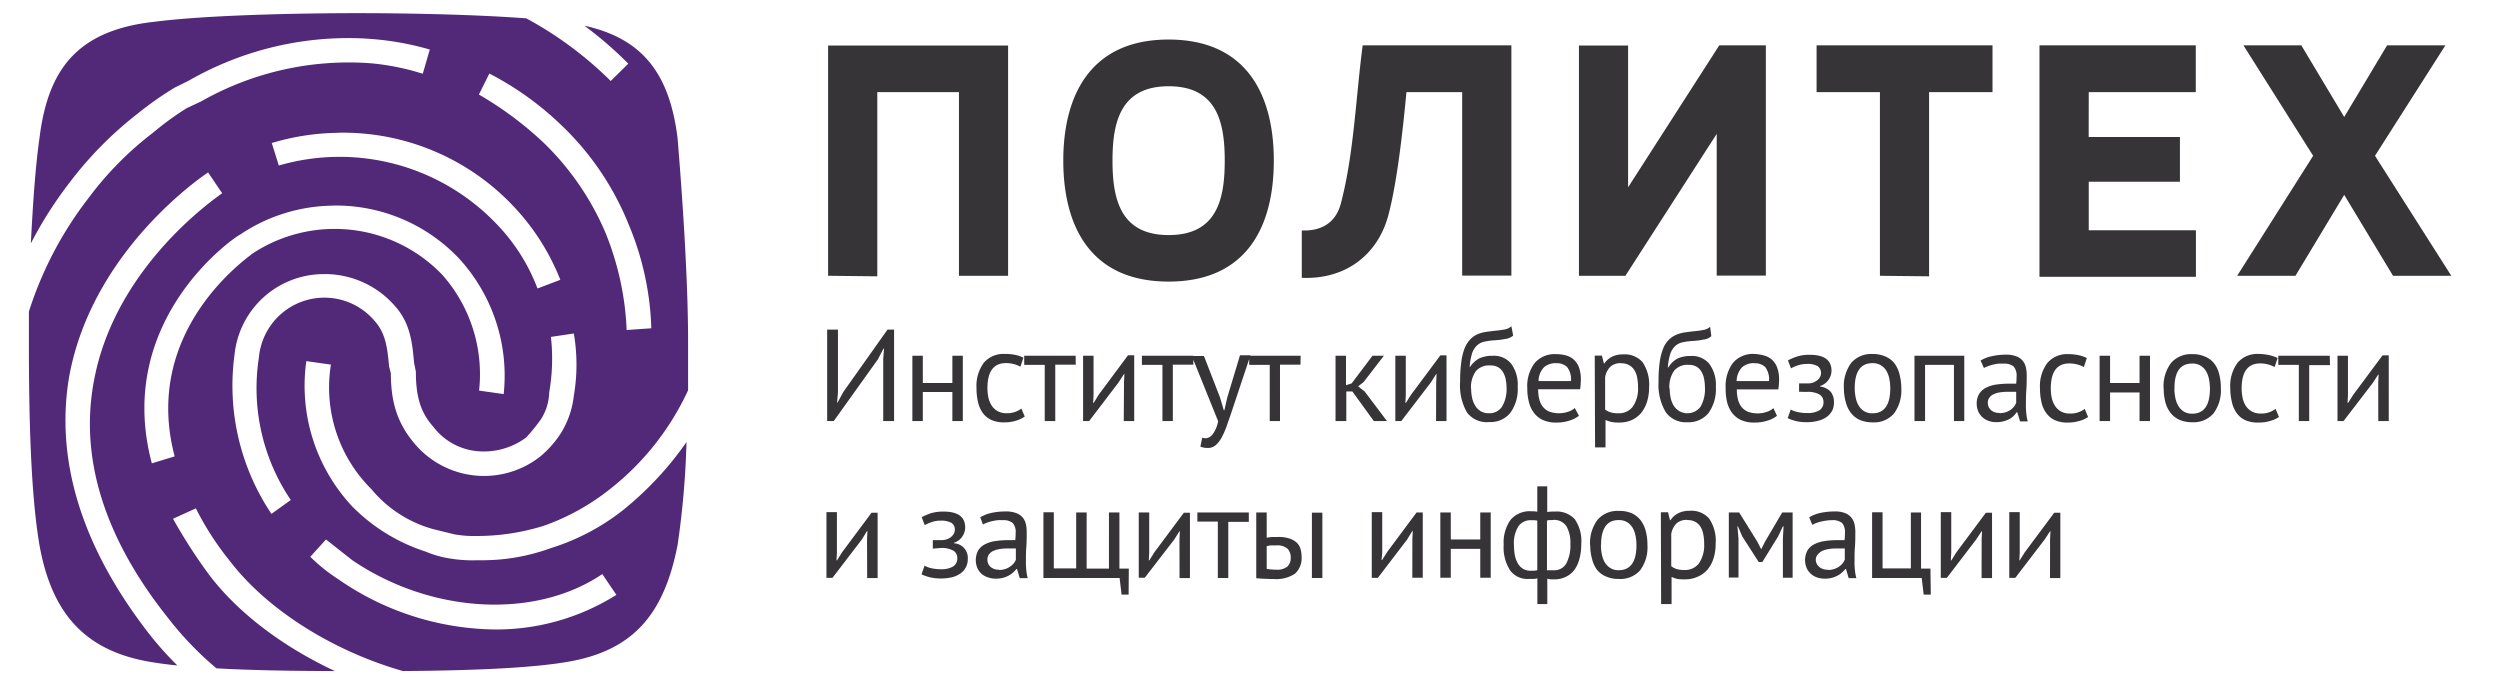 <svg id="ic" xmlns="http://www.w3.org/2000/svg" viewBox="0 0 380 104" width="380" height="104">
<defs><style>.big-text,.small-text{fill:#363437}.symbol{fill:#522878}.small-text{display:none}@media screen and (max-width: 199px){.big-text{display:none}.small-text{display:block}}</style></defs>
  <path class="symbol" d="M49.55,82l4,3.15c12,8.16,27.82,9,38,2.11l2.14,3.16a34.28,34.28,0,0,1-18.45,5.26,42.54,42.54,0,0,1-23.81-7.63,26.58,26.58,0,0,1-4.27-3.42Zm0-40.34A14.11,14.11,0,0,1,60,46.48c2.41,2.63,2.68,5.79,2.94,8.68l.27,1.32c0,4,.8,6.31,2.68,8.42a9.48,9.48,0,0,0,6.68,3.68A10.8,10.8,0,0,0,80,66.48a30,30,0,0,0,2.14-2.63,7.92,7.92,0,0,0,1.34-4.21,29.77,29.77,0,0,0,.26-8.43l3.48-.52a27.88,27.88,0,0,1,0,9.47,13.61,13.61,0,0,1-1.87,5.53,15.46,15.46,0,0,1-3.21,3.68,13.81,13.81,0,0,1-19.26-2.1c-2.4-2.9-3.47-6-3.47-10.53l-.27-1.05c-.27-2.9-.53-5-2.14-6.84a10,10,0,0,0-17.65,5.52A30.33,30.33,0,0,0,44.2,76l-2.94,2.11A35,35,0,0,1,35.65,53.9,13.63,13.63,0,0,1,48.82,41.67c.26,0,.52,0,.77,0Zm.89-10.41a25.75,25.75,0,0,1,19.4,8.11A26.37,26.37,0,0,1,76.56,59.9l-3.74-.53A22.77,22.77,0,0,0,67.2,41.74a22.68,22.68,0,0,0-28.88-3.16c-.53.53-16.85,11.58-11.77,30.79l-3.47,1.06c-5.89-22.11,13.1-34.74,13.37-34.74a25.75,25.75,0,0,1,14-4.43Zm.8-11.07a35.61,35.61,0,0,1,26.93,11.3,34.8,34.8,0,0,1,7,11.05L81.7,43.85a28.68,28.68,0,0,0-6.16-9.74,33,33,0,0,0-33.16-8.95l-1.07-3.42a36.26,36.26,0,0,1,10-1.55Zm23.14-9a46.34,46.34,0,0,1,11,7.9,42.81,42.81,0,0,1,10.16,15A43.94,43.94,0,0,1,99,49.9l-3.75.26a43.92,43.92,0,0,0-3.2-14.74,41.77,41.77,0,0,0-9.37-13.68,53.11,53.11,0,0,0-9.89-7.37ZM54.37,2c-8.56,0-22.74.26-31,1.32C11.84,4.63,7.3,10.42,6,21c-.63,4.42-1,10-1.31,16a60.34,60.34,0,0,1,5.82-9.16A56.18,56.18,0,0,1,20.94,17.26a49.6,49.6,0,0,1,5.61-3.94l2.14-1.06A48.74,48.74,0,0,1,53.16,5.79c1.21,0,2.41.06,3.61.16a43.62,43.62,0,0,1,8.56,1.58l-1.07,3.68a37.28,37.28,0,0,0-7.75-1.58,45.4,45.4,0,0,0-25.95,5.79l-2.14,1a42.72,42.72,0,0,0-5.08,3.69,50.11,50.11,0,0,0-9.89,10A55.74,55.74,0,0,0,4.39,47.37V52c0,11.06.26,22.9,1.6,30.8,1.87,10.52,7,16.31,17.38,17.89,1.08.18,2.29.33,3.59.46a50,50,0,0,1-4.39-4.93C12.38,83.06,8.37,69.9,10.51,57.27,14,38.06,30.83,26.74,31.63,26.21l2.14,3.16c-.26.26-16.31,10.79-19.52,28.69-2.14,11.58,1.6,23.68,11.23,35.79a49.47,49.47,0,0,0,7.43,7.74c6.19.34,12.84.4,18,.41-7.74-3.61-14.56-8.68-19-14.47a79.31,79.31,0,0,1-5.61-8.68l3.47-1.58a44.22,44.22,0,0,0,5.08,7.89C40.63,92.76,50.73,99,61.25,102c8-.06,18.12-.3,24.41-1.3C96.09,99.11,100.9,93.59,103,82.8a131.5,131.5,0,0,0,1.35-15.61,49.81,49.81,0,0,1-9.64,10.34,34.05,34.05,0,0,1-11,5.79A30.44,30.44,0,0,1,73,85.16h-.54a20.59,20.59,0,0,1-4-.26,15.19,15.19,0,0,1-3.74-1.05A27.56,27.56,0,0,1,53.56,77a26.86,26.86,0,0,1-7-22.11l3.74.53a21.78,21.78,0,0,0,6.16,18.94,18.63,18.63,0,0,0,9.36,6.06l3.21.79a16.81,16.81,0,0,0,3.47.26A34,34,0,0,0,82.71,79.9a34.71,34.71,0,0,0,9.63-5.26,40.91,40.91,0,0,0,12.25-15.32V52c0-10.52-1.06-24.47-1.6-31-1.2-9.69-5.22-15.13-14.16-17.09A57.27,57.27,0,0,1,95.5,9.68l-2.67,2.63A56.19,56.19,0,0,0,80,2.79C71.88,2.18,61.43,2,54.37,2Z"/><path class="big-text" d="M125.87,41.92v-35h27.36v35h-7.47V14H133.35V42Zm72-6.89c3.1.12,5.17-1.26,5.93-4.06,2-7.57,2.28-16.18,3.33-24.08h22.6v35h-7.48V14h-8.47c-.47,4.91-1.33,13.4-2.76,18.75-1.62,6-6.51,9.76-13.15,9.48Zm49.19,6.89H240v-35h7.47V28.47L261.33,6.89h7.08v35h-7.47V20.35Zm38.69,0V14h-9.63V6.89h26.74V14h-9.64V42Zm31.73-21.1h13.87v6.8H317.49V35h16.29v7.07H310V6.89h23.76V14H317.49ZM349.8,6.89l6.52,10.89,6.52-10.89h8.86L361,23.68l11.6,18.24h-8.86l-7.42-12.3-7.41,12.3h-8.86L351.6,23.68,341,6.89ZM169.1,24.41c0,5.8,1.17,11.32,8.54,11.32s8.52-5.5,8.52-11.32-1.18-11.3-8.52-11.3S169.1,18.6,169.1,24.41Zm-7.48,0c0-9.88,4.11-18.4,16-18.4s16,8.44,16,18.4-4.06,18.39-16,18.39-16-8.5-16-18.39ZM134.25,54.58l.12-1.59h-.08l-.85,1.63L126.73,64h-1V50.1h1.64v9.53l-.13,1.56h.07l.88-1.62,6.71-9.47h1V64h-1.65Zm10.51,5h-4.49V64h-1.59V54.07h1.59v4.15h4.49V54.07h1.59V64h-1.59Zm11,3.73a4.34,4.34,0,0,1-1.41.66,5.83,5.83,0,0,1-1.71.23,4.59,4.59,0,0,1-1.94-.36,3.38,3.38,0,0,1-1.31-1.06,4.54,4.54,0,0,1-.73-1.65,9,9,0,0,1-.23-2.13,5.92,5.92,0,0,1,1.11-3.86,3.93,3.93,0,0,1,3.2-1.34,7.35,7.35,0,0,1,1.62.15,5,5,0,0,1,1.2.42l-.46,1.37a4.54,4.54,0,0,0-1-.4,4.79,4.79,0,0,0-1.19-.15q-2.82,0-2.82,3.81a7,7,0,0,0,.15,1.44,3.57,3.57,0,0,0,.5,1.21,2.65,2.65,0,0,0,.91.85,2.82,2.82,0,0,0,1.4.31,3.48,3.48,0,0,0,1.28-.21,3.57,3.57,0,0,0,.92-.5Zm7.76-7.88H160.4V64h-1.6V55.46h-3.12V54.07h7.82Zm7.33,2.66.06-1.23h-.06l-.85,1.3L165.55,64h-.92V54.07h1.59v6l-.06,1.17h.08L167,60l4.46-6h.94V64h-1.59Zm10.54-2.66h-3.12V64h-1.58V55.46h-3.12V54.07h7.82Zm4.06,5,.56,1.91h.1l.44-1.93L188.48,54h1.59l-3,9-.66,1.89a11.92,11.92,0,0,1-.73,1.63,4.28,4.28,0,0,1-.89,1.14,1.75,1.75,0,0,1-1.15.43,3.19,3.19,0,0,1-1.18-.2l.28-1.37a1.71,1.71,0,0,0,.5.1,1.46,1.46,0,0,0,1.07-.59,4.88,4.88,0,0,0,.85-2l-4-9.92H183Zm12.22-5h-3.11V64H193V55.46h-3.12V54.07h7.82Zm7.89,4.07h-.92V64H203V54.07h1.59v4.48l.86-.27,3.17-4.21h1.73l-3.08,4-.83.65,1,.8L210.82,64h-2Zm12.74-1.41.06-1.23h-.06l-.81,1.27L213,64h-.91V54.07h1.59v6l-.06,1.17h.08l.77-1.23,4.47-6h.93V64h-1.59Zm5.13-2.29a3.89,3.89,0,0,1,1.45-1.34,4.72,4.72,0,0,1,2-.38,3.4,3.4,0,0,1,2.81,1.19,5.37,5.37,0,0,1,1,3.51,6.14,6.14,0,0,1-1.14,4,3.88,3.88,0,0,1-3.18,1.37A3.76,3.76,0,0,1,223,62.72,8.2,8.2,0,0,1,221.94,58a20.35,20.35,0,0,1,.17-2.92A8.75,8.75,0,0,1,222.6,53a4.29,4.29,0,0,1,.8-1.33,3.46,3.46,0,0,1,1-.78,4.9,4.9,0,0,1,1.28-.41c.46-.08,1-.14,1.49-.2a15,15,0,0,0,1.62-.22,2,2,0,0,0,.94-.47L230,51a1.9,1.9,0,0,1-.44.3,3.49,3.49,0,0,1-.57.2c-.23,0-.5.09-.81.13s-.67.08-1.08.1a9.5,9.5,0,0,0-1.5.21,2.33,2.33,0,0,0-1.11.58,2.92,2.92,0,0,0-.74,1.21,9.07,9.07,0,0,0-.36,2.07Zm.18,3.22a7.07,7.07,0,0,0,.15,1.45,3.91,3.91,0,0,0,.49,1.22,2.3,2.3,0,0,0,2.06,1.12,2.27,2.27,0,0,0,2-1A5.22,5.22,0,0,0,229,59a7.2,7.2,0,0,0-.14-1.39,3.39,3.39,0,0,0-.44-1.1,2.16,2.16,0,0,0-.75-.72,2.33,2.33,0,0,0-1.1-.24,2.62,2.62,0,0,0-2.26.9,4.23,4.23,0,0,0-.72,2.6ZM240,63.2a4.5,4.5,0,0,1-1.5.75,6.24,6.24,0,0,1-1.92.28,4.89,4.89,0,0,1-2-.36,3.48,3.48,0,0,1-1.37-1.06,4.33,4.33,0,0,1-.8-1.64,8.15,8.15,0,0,1-.26-2.14,5.78,5.78,0,0,1,1.14-3.87,4,4,0,0,1,3.23-1.33,6.14,6.14,0,0,1,1.35.15,3.19,3.19,0,0,1,1.21.56,3.1,3.1,0,0,1,.88,1.18,5.26,5.26,0,0,1,.33,2,11.65,11.65,0,0,1-.11,1.45H233.8a5.81,5.81,0,0,0,.18,1.55,2.83,2.83,0,0,0,.56,1.14,2.47,2.47,0,0,0,1,.72,4.37,4.37,0,0,0,2.83,0,2.9,2.9,0,0,0,1-.56Zm-3.42-8a2.78,2.78,0,0,0-1.88.61,3.08,3.08,0,0,0-.84,2.11h4.93a3.09,3.09,0,0,0-.58-2.12,2.16,2.16,0,0,0-1.68-.58Zm5.82-1.15h1.09l.3,1.19h.08a3,3,0,0,1,1.13-1,3.51,3.51,0,0,1,1.66-.37,3.61,3.61,0,0,1,3,1.17,6,6,0,0,1,1,3.83,7.19,7.19,0,0,1-.33,2.26,5.15,5.15,0,0,1-.92,1.69A4.14,4.14,0,0,1,248,63.86a4.64,4.64,0,0,1-1.88.37,5.62,5.62,0,0,1-1.16-.09,5,5,0,0,1-.92-.3V68h-1.59Zm4,1.15a2.32,2.32,0,0,0-1.6.52,2.94,2.94,0,0,0-.82,1.6v4.93a2.5,2.5,0,0,0,.81.42,4.1,4.1,0,0,0,1.21.15,2.62,2.62,0,0,0,2.18-1,4.83,4.83,0,0,0,.8-3,7.35,7.35,0,0,0-.14-1.48,3.08,3.08,0,0,0-.45-1.13,2.19,2.19,0,0,0-.79-.72,2.42,2.42,0,0,0-1.24-.27Zm7.21.61A3.75,3.75,0,0,1,255,54.49a4.72,4.72,0,0,1,2-.38,3.4,3.4,0,0,1,2.81,1.19,5.37,5.37,0,0,1,1,3.51,6.21,6.21,0,0,1-1.14,4,3.9,3.9,0,0,1-3.19,1.37,3.76,3.76,0,0,1-3.27-1.51A8.14,8.14,0,0,1,252.1,58a20.35,20.35,0,0,1,.17-2.92,9,9,0,0,1,.49-2,4.11,4.11,0,0,1,.8-1.33,3.64,3.64,0,0,1,1.05-.78,4.9,4.9,0,0,1,1.28-.41c.46-.08,1-.14,1.49-.2a15,15,0,0,0,1.62-.22,2,2,0,0,0,.94-.47l.18,1.43a1.9,1.9,0,0,1-.44.3,3.49,3.49,0,0,1-.57.2c-.23,0-.5.09-.81.13s-.67.08-1.08.1a9.5,9.5,0,0,0-1.5.21,2.33,2.33,0,0,0-1.11.58,2.92,2.92,0,0,0-.74,1.21,9.07,9.07,0,0,0-.36,2.07Zm.18,3.22a7.07,7.07,0,0,0,.15,1.45,3.91,3.91,0,0,0,.49,1.22,2.47,2.47,0,0,0,4.05.12,5.28,5.28,0,0,0,.67-2.91,7.2,7.2,0,0,0-.14-1.39,3.39,3.39,0,0,0-.44-1.1,2.1,2.1,0,0,0-.76-.72,2.29,2.29,0,0,0-1.09-.24,2.62,2.62,0,0,0-2.26.9,4.27,4.27,0,0,0-.71,2.69ZM270.1,63.2a4.19,4.19,0,0,1-1.49.75,6.24,6.24,0,0,1-1.92.28,4.92,4.92,0,0,1-2-.36,3.57,3.57,0,0,1-1.37-1.06,4.62,4.62,0,0,1-.79-1.64A8.34,8.34,0,0,1,262.3,59a5.9,5.9,0,0,1,1.13-3.87,4,4,0,0,1,3.24-1.33A6.57,6.57,0,0,1,268,54a3.19,3.19,0,0,1,1.21.56,3.08,3.08,0,0,1,.87,1.18,5.08,5.08,0,0,1,.34,2,8.78,8.78,0,0,1-.12,1.45H264a5.81,5.81,0,0,0,.18,1.55,3.09,3.09,0,0,0,.55,1.14,2.47,2.47,0,0,0,1,.72,4.37,4.37,0,0,0,2.83,0,2.9,2.9,0,0,0,1-.56Zm-3.41-8a2.73,2.73,0,0,0-1.88.61,3.08,3.08,0,0,0-.84,2.11h4.92a3.08,3.08,0,0,0-.57-2.12,2.18,2.18,0,0,0-1.63-.58Zm6.77,4.35V58.28h1.39a2.2,2.2,0,0,0,1.33-.45,1.44,1.44,0,0,0,.45-.5,1.29,1.29,0,0,0-.37-1.69,3.09,3.09,0,0,0-1.61-.32,4.31,4.31,0,0,0-1.42.23,6,6,0,0,0-1,.44l-.46-1.21a8.15,8.15,0,0,1,1.4-.59,5.94,5.94,0,0,1,1.92-.26c2.2,0,3.3.81,3.3,2.44a2.48,2.48,0,0,1-1.73,2.3v.08a2.61,2.61,0,0,1,1.64.84,2.58,2.58,0,0,1,.46,1.62,2.66,2.66,0,0,1-.25,1.18,2.92,2.92,0,0,1-.78.93,3.72,3.72,0,0,1-1.3.62,6.23,6.23,0,0,1-1.82.23,6.73,6.73,0,0,1-1.67-.18,6.45,6.45,0,0,1-1.21-.43l.46-1.31a3.61,3.61,0,0,0,1.1.39,6,6,0,0,0,1.4.14,3.42,3.42,0,0,0,1.85-.41,1.42,1.42,0,0,0,.63-1.27,1.32,1.32,0,0,0-.59-1.13,3.64,3.64,0,0,0-2-.4Zm6.81-.54a5.92,5.92,0,0,1,1.12-3.86,4,4,0,0,1,3.23-1.34,4.6,4.6,0,0,1,1.94.37,3.47,3.47,0,0,1,1.36,1,4.58,4.58,0,0,1,.79,1.65A8.4,8.4,0,0,1,289,59a5.92,5.92,0,0,1-1.12,3.86,4,4,0,0,1-3.23,1.34,5,5,0,0,1-1.94-.36,3.62,3.62,0,0,1-1.36-1.06,4.58,4.58,0,0,1-.79-1.65,8,8,0,0,1-.29-2.13Zm1.65,0a7.07,7.07,0,0,0,.15,1.45,3.7,3.7,0,0,0,.46,1.21,2.59,2.59,0,0,0,.84.84,2.28,2.28,0,0,0,1.25.31q2.7,0,2.7-3.81a7.26,7.26,0,0,0-.15-1.47,3.7,3.7,0,0,0-.46-1.21,2.44,2.44,0,0,0-.84-.82,2.28,2.28,0,0,0-1.25-.31c-1.8,0-2.7,1.27-2.7,3.8ZM297,55.46h-4.39V64H291V54.07h7.57V64H297Zm4.05-.66a5.62,5.62,0,0,1,1.76-.67,9.83,9.83,0,0,1,2.09-.22,4.09,4.09,0,0,1,1.66.28,2.25,2.25,0,0,1,.95.72,2.49,2.49,0,0,1,.44,1,5.65,5.65,0,0,1,.11,1.08c0,.79,0,1.56-.06,2.32s-.06,1.47-.06,2.14a10,10,0,0,0,.06,1.39,6.28,6.28,0,0,0,.22,1.21h-1.17l-.42-1.39h-.1a3.38,3.38,0,0,1-.45.55,3,3,0,0,1-.64.48,4.25,4.25,0,0,1-2,.48,3.19,3.19,0,0,1-1.18-.2,2.64,2.64,0,0,1-.94-.56,2.74,2.74,0,0,1-.63-.88,3,3,0,0,1-.23-1.18,2.72,2.72,0,0,1,.36-1.45,2.51,2.51,0,0,1,1-.94,5,5,0,0,1,1.55-.5,13.36,13.36,0,0,1,2-.14h1.09q.06-.6.06-1.08a2.16,2.16,0,0,0-.44-1.53,2.26,2.26,0,0,0-1.59-.43,4.36,4.36,0,0,0-.72,0,4,4,0,0,0-.8.14,6.82,6.82,0,0,0-.77.23,3.69,3.69,0,0,0-.64.29Zm2.82,8a3.36,3.36,0,0,0,1-.14,3.18,3.18,0,0,0,.76-.38,2.29,2.29,0,0,0,.52-.51,2.23,2.23,0,0,0,.31-.54V59.55h-1.13a9.66,9.66,0,0,0-1.2.07,3.51,3.51,0,0,0-1,.26,1.73,1.73,0,0,0-.71.51,1.27,1.27,0,0,0-.27.82,1.48,1.48,0,0,0,.5,1.15,1.82,1.82,0,0,0,1.23.4Zm13.52.58A4.15,4.15,0,0,1,316,64a5.83,5.83,0,0,1-1.71.23,4.62,4.62,0,0,1-1.94-.36,3.28,3.28,0,0,1-1.3-1.06,4.32,4.32,0,0,1-.74-1.65,9,9,0,0,1-.23-2.13,5.85,5.85,0,0,1,1.12-3.86,3.93,3.93,0,0,1,3.19-1.34A7.28,7.28,0,0,1,316,54a5,5,0,0,1,1.2.42l-.45,1.37a4.73,4.73,0,0,0-2.21-.55q-2.82,0-2.82,3.81a7,7,0,0,0,.15,1.44,3.57,3.57,0,0,0,.5,1.21,2.65,2.65,0,0,0,.91.85,2.82,2.82,0,0,0,1.4.31,3.48,3.48,0,0,0,1.28-.21,3.57,3.57,0,0,0,.92-.5Zm7.82-3.73h-4.48V64h-1.59V54.07h1.59v4.15h4.48V54.07h1.59V64h-1.59Zm3.66-.58a5.86,5.86,0,0,1,1.13-3.9,4,4,0,0,1,3.22-1.34,4.6,4.6,0,0,1,1.94.37,3.47,3.47,0,0,1,1.36,1,4.28,4.28,0,0,1,.79,1.65,8,8,0,0,1,.26,2.13,5.85,5.85,0,0,1-1.12,3.86,4,4,0,0,1-3.23,1.34,4.9,4.9,0,0,1-1.93-.36,3.52,3.52,0,0,1-1.36-1.06,4.44,4.44,0,0,1-.8-1.65,8.34,8.34,0,0,1-.25-2.11Zm1.64,0a7.07,7.07,0,0,0,.15,1.45,4,4,0,0,0,.47,1.21,2.56,2.56,0,0,0,.83.84,2.37,2.37,0,0,0,1.25.31q2.7,0,2.7-3.81a7.26,7.26,0,0,0-.15-1.47,3.7,3.7,0,0,0-.46-1.21,2.32,2.32,0,0,0-2.09-1.13c-1.79,0-2.69,1.21-2.69,3.74Zm15.89,4.31A4.29,4.29,0,0,1,345,64a5.83,5.83,0,0,1-1.71.23,4.73,4.73,0,0,1-2-.36,3.35,3.35,0,0,1-1.3-1.06,4.54,4.54,0,0,1-.73-1.65A9,9,0,0,1,339,59a5.92,5.92,0,0,1,1.11-3.86,3.93,3.93,0,0,1,3.2-1.34A7.73,7.73,0,0,1,345,54a5,5,0,0,1,1.2.42l-.46,1.37a4.54,4.54,0,0,0-1-.4,4.79,4.79,0,0,0-1.19-.15q-2.82,0-2.82,3.81a7,7,0,0,0,.15,1.44,3.55,3.55,0,0,0,.49,1.21,2.77,2.77,0,0,0,.92.85,2.82,2.82,0,0,0,1.4.31,3.7,3.7,0,0,0,1.28-.21,3.9,3.9,0,0,0,.92-.5Zm7.76-7.88H351V64h-1.58V55.46h-3.12V54.07h7.82Zm7.33,2.66.06-1.23h-.06l-.82,1.27L356.22,64h-.92V54.07h1.59v6l-.06,1.17h.08l.78-1.23,4.46-6h.94V64H361.5ZM131.79,81.94l.06-1.23h-.06L131,82l-4.47,5.84h-.91v-10h1.59V84l-.06,1.17h.08l.77-1.23,4.47-6h.93v9.93h-1.59Zm10,1.45V82.1h1.39a2.3,2.3,0,0,0,1.33-.44,2,2,0,0,0,.45-.5,1.19,1.19,0,0,0,.17-.61,1.16,1.16,0,0,0-.54-1.09,3.3,3.3,0,0,0-1.61-.32,3.82,3.82,0,0,0-1.42.24,6,6,0,0,0-1,.44l-.46-1.21a9.08,9.08,0,0,1,1.4-.6,6.53,6.53,0,0,1,1.92-.25c2.2,0,3.29.81,3.29,2.44A2.47,2.47,0,0,1,145,82.5v.08A2.21,2.21,0,0,1,147.1,85a2.48,2.48,0,0,1-.26,1.17,2.6,2.6,0,0,1-.77.94,4.1,4.1,0,0,1-1.3.62,7.66,7.66,0,0,1-3.5,0,7.47,7.47,0,0,1-1.2-.43l.46-1.32a3.54,3.54,0,0,0,1.1.4,6,6,0,0,0,1.4.14,3.41,3.41,0,0,0,1.85-.42,1.42,1.42,0,0,0,.63-1.27,1.3,1.3,0,0,0-.59-1.12,3.56,3.56,0,0,0-2-.41ZM149,78.63a5.74,5.74,0,0,1,1.75-.68,10.53,10.53,0,0,1,2.1-.21,4.26,4.26,0,0,1,1.66.27,2.34,2.34,0,0,1,1,.73,2.49,2.49,0,0,1,.44,1,5.47,5.47,0,0,1,.11,1.07c0,.8,0,1.57-.06,2.33s-.06,1.47-.06,2.14a10.4,10.4,0,0,0,.06,1.39,7.13,7.13,0,0,0,.21,1.21H155l-.41-1.39h-.1A3.38,3.38,0,0,1,154,87a2.51,2.51,0,0,1-.65.47,3.86,3.86,0,0,1-.87.35,4.32,4.32,0,0,1-1.13.14,3.66,3.66,0,0,1-1.18-.2,2.78,2.78,0,0,1-1-.56,2.64,2.64,0,0,1-.62-.89,3.12,3.12,0,0,1,.13-2.63,2.56,2.56,0,0,1,1-.93,5,5,0,0,1,1.55-.5,13.36,13.36,0,0,1,2-.15h.54a5,5,0,0,1,.55,0,9.59,9.59,0,0,0,.06-1.07,2.1,2.1,0,0,0-.44-1.53,2.26,2.26,0,0,0-1.59-.43,4.36,4.36,0,0,0-.72,0,7,7,0,0,0-.8.14,6.77,6.77,0,0,0-.77.22,3.83,3.83,0,0,0-.65.3Zm2.82,8a2.82,2.82,0,0,0,1-.15,2.65,2.65,0,0,0,.75-.38,2.34,2.34,0,0,0,.84-1V83.37h-1.13c-.4,0-.81,0-1.21.07a4.33,4.33,0,0,0-1,.26,1.75,1.75,0,0,0-.71.52,1.27,1.27,0,0,0-.27.82,1.43,1.43,0,0,0,.49,1.14,1.83,1.83,0,0,0,1.27.41Zm19.73,3.75h-1.07l-.3-2.52H158.6v-10h1.58v8.54h3.4V77.89h1.59v8.54h3.39V77.89h1.59v8.54h1.43Zm7.73-8.4.06-1.23h-.06L178.49,82,174,87.82h-.91V77.89h1.59V84l-.06,1.17h.08l.77-1.23,4.47-6h.93v9.93h-1.58Zm10.54-2.66H186.7v8.54h-1.59V79.28H182V77.89h7.82Zm2.72,2.41a9,9,0,0,1,.91-.11h.84a5.11,5.11,0,0,1,1.69.23,3,3,0,0,1,1.11.62,2.19,2.19,0,0,1,.58.94,4.19,4.19,0,0,1,.17,1.17,3.19,3.19,0,0,1-1,2.62,5.18,5.18,0,0,1-3.25.81q-1.28,0-2.64-.12v-10h1.59Zm0,4.74a8.39,8.39,0,0,0,1.41.12,2.45,2.45,0,0,0,1.75-.49,1.83,1.83,0,0,0,.49-1.37,1.88,1.88,0,0,0-.48-1.32,2.33,2.33,0,0,0-1.7-.51h-.74a3,3,0,0,0-.73.12Zm6.87-8.54H201v9.93h-1.59Zm15.27,4,.06-1.23h-.06l-.79,1.3-4.46,5.84h-.92v-10h1.59V84l-.1,1.12h.08l.78-1.23,4.46-6h.94v9.93h-1.59ZM225,83.43h-4.48v4.39h-1.59V77.89h1.59V82H225V77.89h1.59v9.93H225Zm8.68,4.47a2.24,2.24,0,0,1-.68.1h-.66a3.27,3.27,0,0,1-2.78-1.27,6.43,6.43,0,0,1-1-3.93,5.92,5.92,0,0,1,1.06-3.8,3.81,3.81,0,0,1,3.1-1.29,5,5,0,0,1,.95.07V73.92h1.51v3.91a4.64,4.64,0,0,1,.64-.07,4.69,4.69,0,0,1,.53,0,3.72,3.72,0,0,1,3,1.14,5.76,5.76,0,0,1,1,3.78,8.51,8.51,0,0,1-.27,2.25,5.06,5.06,0,0,1-.78,1.7,3.5,3.5,0,0,1-1.3,1.05,3.79,3.79,0,0,1-1.72.38h-.52a2.21,2.21,0,0,1-.57-.11v3.87h-1.51Zm-1-1.15h.47a3,3,0,0,0,.52-.08V79.13l-.45-.06h-.5a2.27,2.27,0,0,0-1.92.92,4.88,4.88,0,0,0-.68,2.89,8.93,8.93,0,0,0,.14,1.55,4.13,4.13,0,0,0,.47,1.24,2.3,2.3,0,0,0,.8.81,2.27,2.27,0,0,0,1.17.27Zm3.35-7.7h-.42a1.85,1.85,0,0,0-.47.08v7.55h1a2.1,2.1,0,0,0,1.92-1,5.9,5.9,0,0,0,.64-3,5.07,5.07,0,0,0-.58-2.65,2.22,2.22,0,0,0-2.06-1Zm5.66,3.81A5.92,5.92,0,0,1,242.83,79a4,4,0,0,1,3.23-1.34A4.79,4.79,0,0,1,248,78a3.62,3.62,0,0,1,1.36,1.06,4.62,4.62,0,0,1,.79,1.64,8.15,8.15,0,0,1,.26,2.14,5.85,5.85,0,0,1-1.12,3.86A4,4,0,0,1,246.06,88a4.6,4.6,0,0,1-1.94-.37,3.54,3.54,0,0,1-1.36-1A4.69,4.69,0,0,1,242,85a8.18,8.18,0,0,1-.29-2.14Zm1.65,0a7.07,7.07,0,0,0,.15,1.45,4,4,0,0,0,.46,1.21,2.56,2.56,0,0,0,.84.83,2.21,2.21,0,0,0,1.25.32q2.7,0,2.7-3.81a7.26,7.26,0,0,0-.15-1.47,3.7,3.7,0,0,0-.46-1.21,2.56,2.56,0,0,0-.84-.83,2.46,2.46,0,0,0-1.25-.3q-2.68,0-2.68,3.81Zm9.11-5h1.09l.3,1.2h.08a3.07,3.07,0,0,1,1.2-1.06,3.68,3.68,0,0,1,1.66-.36,3.61,3.61,0,0,1,3,1.17,6,6,0,0,1,1,3.83,7.17,7.17,0,0,1-.33,2.25,4.85,4.85,0,0,1-.92,1.7A4.05,4.05,0,0,1,258,87.68a4.49,4.49,0,0,1-1.88.38A6,6,0,0,1,255,88a4.15,4.15,0,0,1-.92-.31v4.13h-1.59Zm4,1.16a2.32,2.32,0,0,0-1.6.52,3,3,0,0,0-.82,1.6v4.92a2.53,2.53,0,0,0,.81.43,4.21,4.21,0,0,0,1.22.15,2.62,2.62,0,0,0,2.17-1,4.83,4.83,0,0,0,.8-3,6.69,6.69,0,0,0-.14-1.48,3.33,3.33,0,0,0-.44-1.13,2.16,2.16,0,0,0-.8-.73,2.49,2.49,0,0,0-1.17-.25ZM271,81.93l.1-1.93H271l-.72,1.53-2.4,3.89h-.56l-2.5-3.89L264.17,80h-.08l.16,1.87v5.91h-1.47V77.89h1.57l2.77,4.45.58,1.15h0l.6-1.19,2.6-4.41h1.58v9.93H271Zm4-3.3a5.8,5.8,0,0,1,1.76-.68,10.51,10.51,0,0,1,2.09-.21,4.26,4.26,0,0,1,1.66.27,2.43,2.43,0,0,1,.95.73,2.49,2.49,0,0,1,.44,1,5.47,5.47,0,0,1,.11,1.07c0,.8,0,1.57-.06,2.33s-.06,1.47-.06,2.14a10.4,10.4,0,0,0,.06,1.39,6.28,6.28,0,0,0,.22,1.21H281l-.41-1.39h-.1A3,3,0,0,1,280,87a2.51,2.51,0,0,1-.65.47,3.86,3.86,0,0,1-.87.35,4.32,4.32,0,0,1-1.13.14,3.66,3.66,0,0,1-1.18-.2,2.64,2.64,0,0,1-.94-.56,2.54,2.54,0,0,1-.63-.89,3.12,3.12,0,0,1,.13-2.63,2.56,2.56,0,0,1,1-.93,5,5,0,0,1,1.55-.5,13.36,13.36,0,0,1,2-.15h1.09a9.59,9.59,0,0,0,.06-1.07A2.1,2.1,0,0,0,280,79.5a2.26,2.26,0,0,0-1.59-.43,4.36,4.36,0,0,0-.72.05,7,7,0,0,0-.8.14,6.77,6.77,0,0,0-.77.22,3.83,3.83,0,0,0-.65.3Zm2.82,8a2.82,2.82,0,0,0,1-.15,2.65,2.65,0,0,0,.75-.38,2.52,2.52,0,0,0,.53-.5,2.43,2.43,0,0,0,.31-.54V83.37h-1.13c-.4,0-.81,0-1.21.07a4.33,4.33,0,0,0-1,.26,1.92,1.92,0,0,0-.71.52A1.23,1.23,0,0,0,276,85a1.41,1.41,0,0,0,.5,1.14,1.8,1.8,0,0,0,1.31.45Zm15.66,3.75H292.4l-.3-2.52h-7.54v-10h1.59v8.54h4.3V77.89H292v8.54h1.43Zm7.73-8.4.06-1.23h-.06L300.38,82l-4.46,5.84H295v-10h1.59V84l-.06,1.17h.08l.77-1.23,4.47-6h.94v9.93H301.2Zm10.4,0,.06-1.23h-.06L310.79,82l-4.47,5.84h-.91v-10H307V84l-.06,1.17H307l.77-1.23,4.47-6h.93v9.93H311.6Z"/><path class="small-text" d="M152.05,48.39l.53-6.09h-.33l-3.15,6.3L131.61,74.39h-6.9V27.49h9.18V53l-.67,6.3h.4l3.29-6.5,17.48-25.33h6.84v46.9h-9.18Zm28.87,6h-2.41v20h-9.18V27.49h9.18V48.26l2.14-.94,12.94-19.83H204l-13.67,19.7-3.62,2.54,3.75,2.62,15.61,22H194.79Zm49.92,4.75.33-4.75H231l-2.88,4.89L216.16,74.39h-5.49V40.89h8.71v16l-.4,4.55h.27L222,56.64l12.06-15.75h5.5v33.5h-8.71Zm20.57-5.49V46.45h3.08l1.77,0c.61,0,1.2-.07,1.78-.14a10.34,10.34,0,0,0,1.41-.23,9.63,9.63,0,0,0,4-1.91,4.57,4.57,0,0,0,1.67-3.72c0-2.14-.68-3.61-2-4.39a10.84,10.84,0,0,0-5.4-1.17,19.18,19.18,0,0,0-5.62.8,21.72,21.72,0,0,0-4,1.55l-2.34-7.78a15.73,15.73,0,0,1,2.11-.87q1.37-.46,3.15-.9a34.91,34.91,0,0,1,3.85-.71,34.52,34.52,0,0,1,4.22-.26,31.24,31.24,0,0,1,5.76.53,15.21,15.21,0,0,1,5,1.88,10.4,10.4,0,0,1,3.55,3.58,11.09,11.09,0,0,1,1.34,5.73A12,12,0,0,1,273,44.84,10.51,10.51,0,0,1,267,49.13v.34a10.68,10.68,0,0,1,9.24,11.45,13,13,0,0,1-1.54,6.54,13.52,13.52,0,0,1-4.05,4.45,17.91,17.91,0,0,1-5.8,2.58,26.92,26.92,0,0,1-6.7.84,40.45,40.45,0,0,1-8-.74,22.2,22.2,0,0,1-5.56-1.74l2.35-8a26.91,26.91,0,0,0,11.25,2.27,12.78,12.78,0,0,0,3-.36,8.17,8.17,0,0,0,2.72-1.21,6.29,6.29,0,0,0,1.94-2.18,6.56,6.56,0,0,0,.74-3.21,5.38,5.38,0,0,0-2.35-4.76q-2.34-1.6-8.37-1.74c-.54,0-.94-.07-1.21-.07h-3.21ZM310,48.39l.54-6.09h-.34L307,48.6,289.53,74.39h-6.9V27.49h9.17V53l-.67,6.3h.41l3.28-6.5,17.49-25.33h6.83v46.9H310Z"/></svg>
